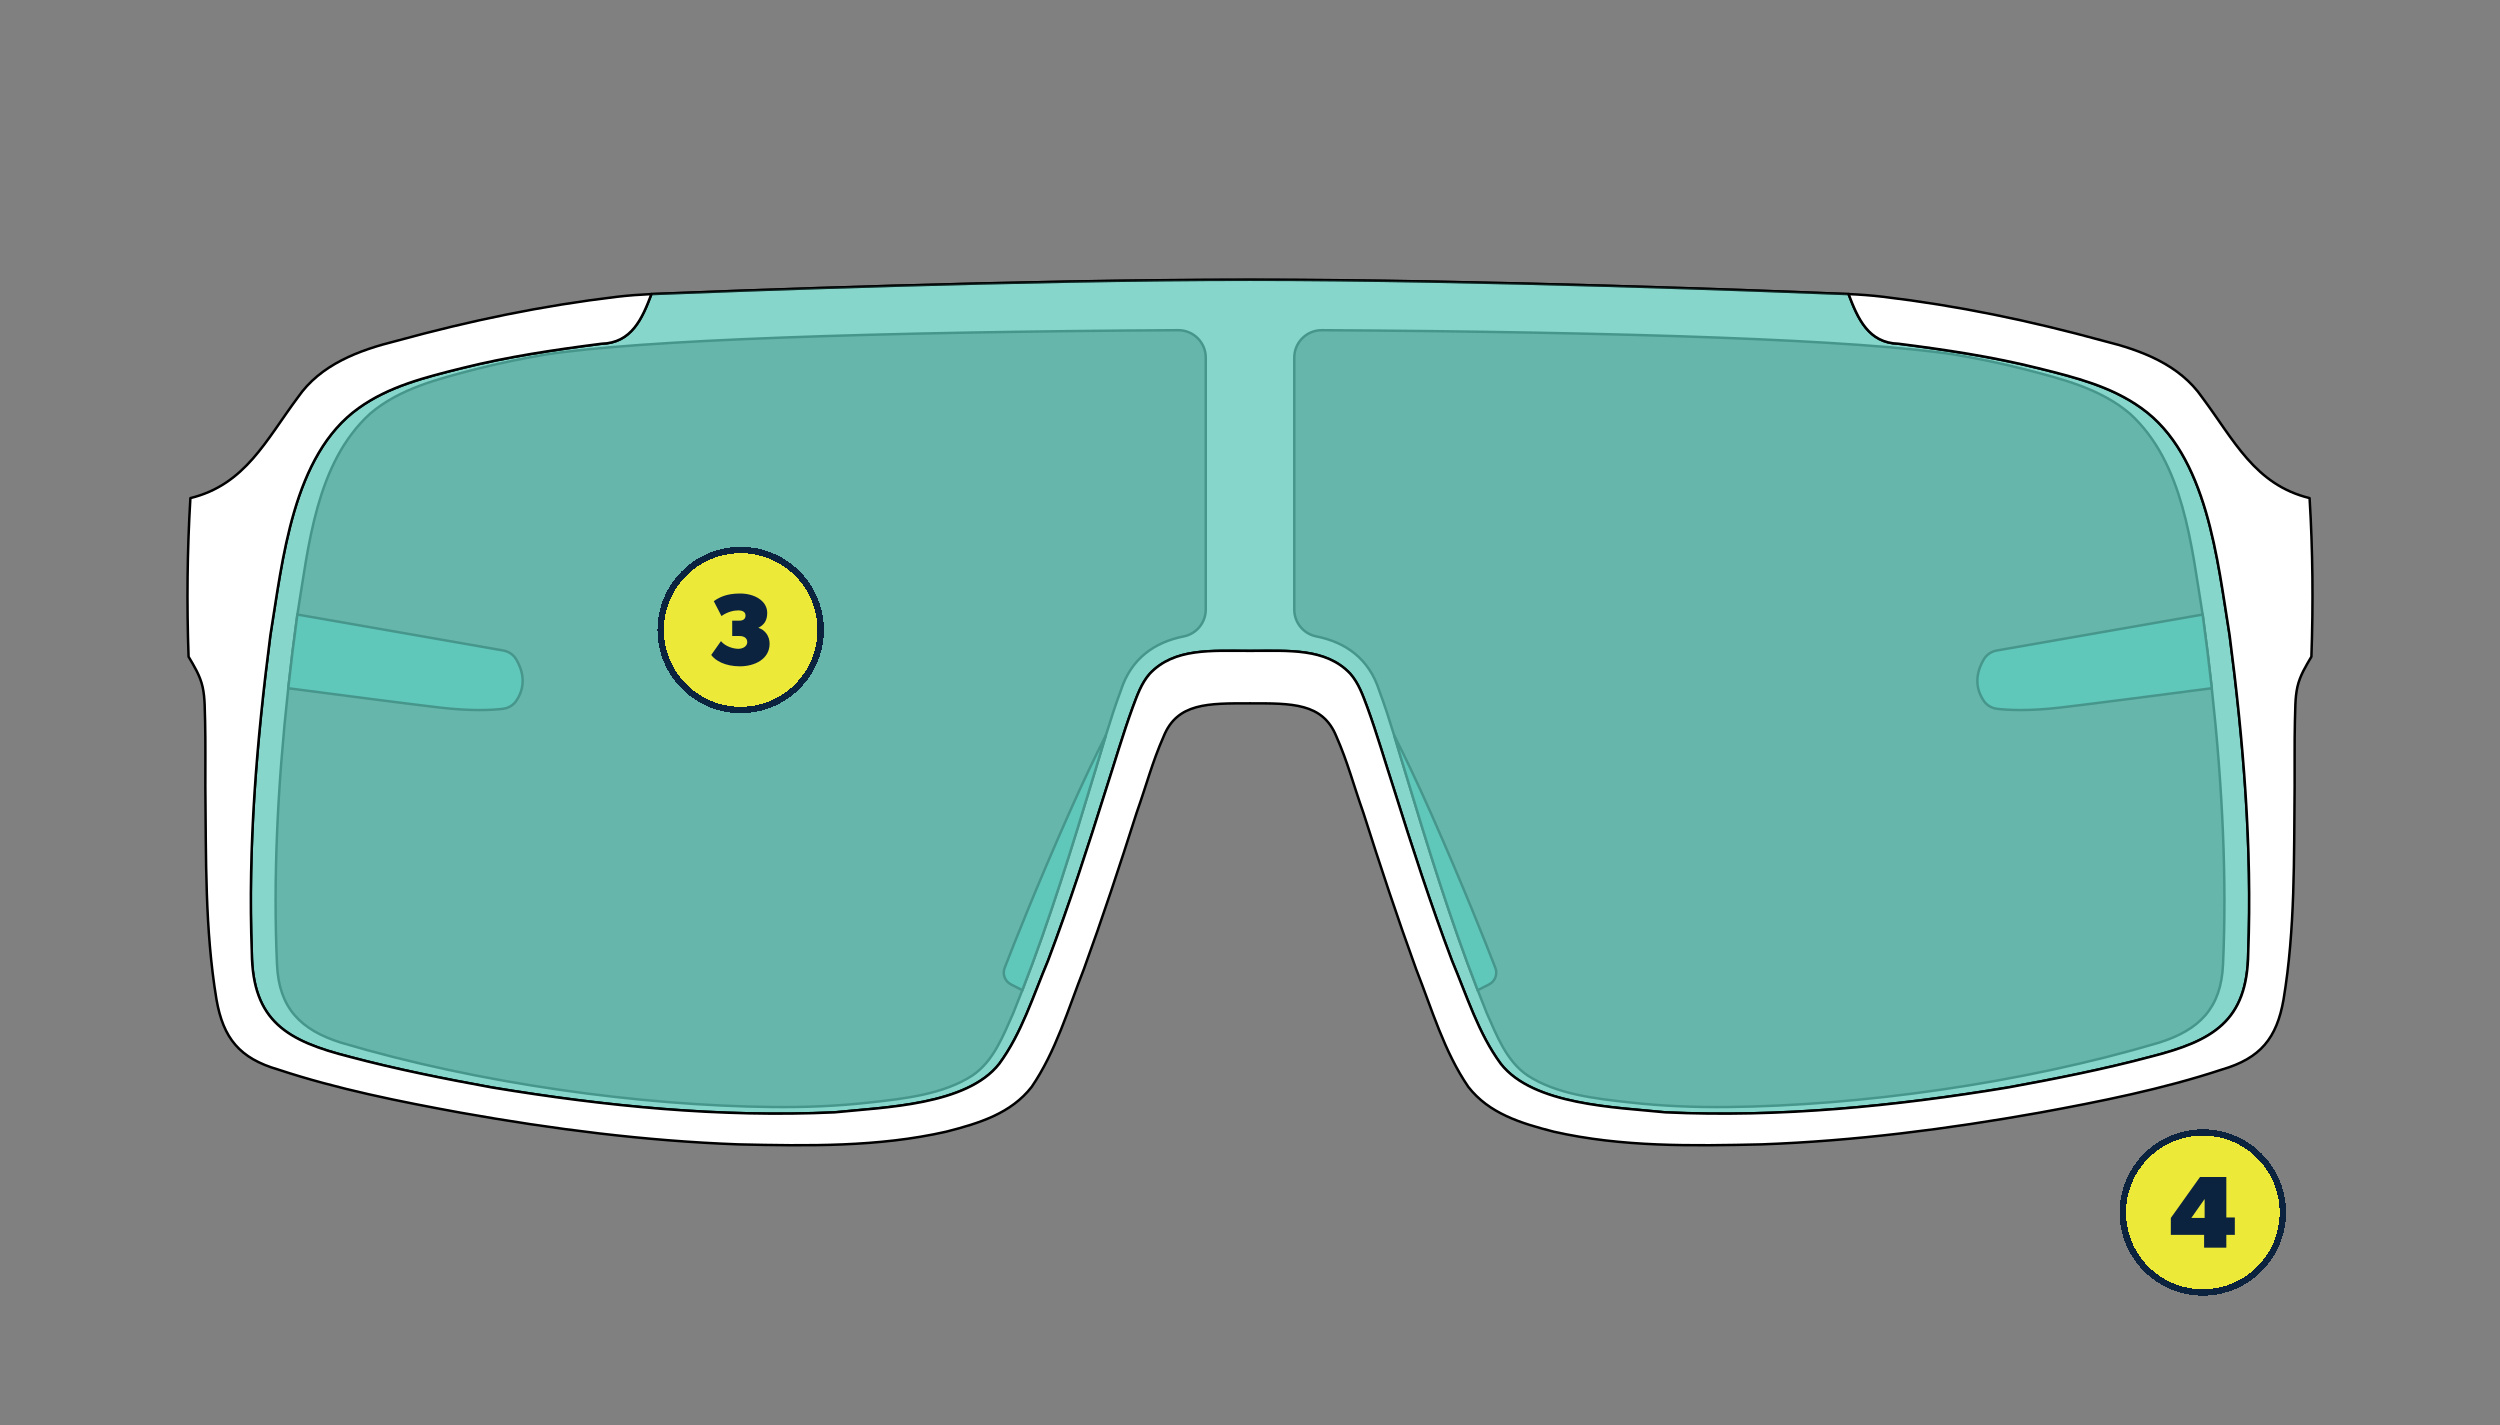 <svg viewBox="0 0 1000 570" xmlns="http://www.w3.org/2000/svg" id="Numbers">
  <rect x="0" y="0" width="1000" height="570" fill="#808080" stroke="none"/>
  <defs>
    <style>
      .cls-1 {
        fill: #ede939;
      }

      .cls-2 {
        opacity: .75;
      }

      .cls-2, .cls-3, .cls-4 {
        stroke: #000;
      }

      .cls-2, .cls-4 {
        fill: #5fc8ba;
        stroke-miterlimit: 10;
      }

      .cls-3 {
        fill: #fff;
        stroke-linecap: round;
        stroke-linejoin: round;
      }

      .cls-5 {
        fill: #0c2340;
      }

      .cls-6 {
        stroke-width: 2.56px;
      }

      .cls-6, .cls-7 {
        fill: none;
        stroke: #0c2340;
      }

      .cls-7 {
        stroke-width: 2.56px;
      }
    </style>
  </defs>
  <g>
    <path d="M894.28,274.02c-.57-5.04-1.17-10.07-1.82-15.09-.19-1.6-.4-3.21-.61-4.81-4.88-29.88-8.82-72.08-35.32-90.9-12.12-8.7-26.52-12.28-41.12-15.93-18.36-4.6-37.27-7.41-55.99-9.8-12.06-.32-16.3-10.08-19.99-19.86-.17,0-.37-.03-.54-.03-29.9-1.21-147.06-5.71-238.88-5.71h-.01c-91.82,0-208.98,4.5-238.88,5.71-.17,0-.37.03-.54.03-3.69,9.78-7.93,19.54-19.99,19.86-18.72,2.39-37.63,5.2-55.99,9.8-14.6,3.65-29,7.23-41.12,15.93-26.5,18.82-30.44,61.02-35.32,90.9-.21,1.6-.42,3.21-.61,4.81-.65,5.02-1.25,10.05-1.82,15.09-4.05,35.53-6.36,71.4-5,107.06.28,27.58,14.31,35.34,39.16,41.65,18.61,4.97,38.2,8.85,56.9,12.26,45.35,7.5,91.18,12.06,137.07,9.95,19.86-2.05,52.9-2.84,65.86-19.42,6-8.15,10.04-17.55,13.84-27.1,1.88-4.71,3.69-9.47,5.65-14.12,8.62-22.78,16-45.61,23.26-68.73,3.53-10.81,6.75-21.98,10.6-32.55,1.22-3.27,2.37-6.54,4.05-9.51.8-1.43,1.72-2.79,2.83-4.05,9.8-10.31,24.51-9.1,40.05-9.1h.01c15.54,0,30.25-1.21,40.05,9.1,1.11,1.26,2.03,2.62,2.83,4.05,1.68,2.97,2.83,6.24,4.05,9.51,3.85,10.57,7.07,21.74,10.6,32.55,7.26,23.12,14.64,45.95,23.26,68.73,1.96,4.65,3.77,9.41,5.65,14.12,3.8,9.55,7.84,18.95,13.84,27.1,12.96,16.58,46,17.37,65.86,19.42,45.89,2.11,91.72-2.45,137.07-9.95,18.7-3.41,38.29-7.29,56.9-12.26,24.85-6.31,38.88-14.07,39.16-41.65,1.36-35.66-.95-71.53-5-107.06ZM482.3,243.82c0,5.22-3.69,9.72-8.81,10.74-11.69,2.31-21.05,8.85-25.15,21.61-2.19,5.85-4.12,11.85-5.96,17.86-1.54,5.02-3.02,10.04-4.54,14.99-9.01,29.79-17.85,58.58-28.91,87.05-1.18,3.06-2.39,6.12-3.63,9.17-4.05,9.08-7.88,19.24-16.35,24.96-11.44,7.48-27.14,9.28-40.7,10.75-13.14,1.51-26.12,1.99-39.36,1.86-52.37-.54-117.15-9.3-172.52-25.76-15.97-5.04-24.83-13.68-25.57-31.34-1.52-33.4.11-70.41,4.5-110.42,1.05-9.55,2.25-19.28,3.61-29.17.02-.1.03-.2.05-.3,4.51-27.67,7.5-60.59,29.03-80.3,11.76-10.09,27.31-13.95,42.41-17.87,9.14-2.34,18.5-4.23,27.63-5.79,37.51-5.86,131.73-9.1,253.24-9.78,6.08-.03,11.03,4.89,11.03,10.96v100.78ZM889.21,385.71c-.74,17.66-9.6,26.3-25.57,31.34-55.37,16.46-120.15,25.22-172.52,25.76-13.24.13-26.22-.35-39.36-1.86-13.56-1.47-29.26-3.27-40.7-10.75-8.47-5.72-12.3-15.88-16.35-24.96-1.24-3.05-2.45-6.11-3.63-9.17-11.06-28.47-19.9-57.26-28.91-87.05-1.52-4.95-3-9.97-4.54-14.99-1.84-6.01-3.77-12.01-5.96-17.86-4.1-12.76-13.46-19.3-25.15-21.61-5.12-1.02-8.81-5.52-8.81-10.74v-100.78c0-6.07,4.95-10.99,11.03-10.96,121.51.68,215.73,3.92,253.24,9.78,9.13,1.56,18.49,3.45,27.63,5.79,15.1,3.92,30.65,7.78,42.41,17.87,21.53,19.71,24.52,52.63,29.03,80.3.02.1.03.2.05.3,1.36,9.89,2.56,19.62,3.61,29.17,4.39,40.01,6.02,77.02,4.5,110.42Z" class="cls-3"></path>
    <path d="M884.71,275.29c-18.03,2.36-47.5,6.2-60.51,7.72-12.91,1.52-21.25,1.01-25.39.51-2.12-.26-4.06-1.37-5.27-3.14-4.55-6.62-2.16-13.04,0-16.66,1.12-1.88,3.02-3.14,5.18-3.52,9.84-1.71,42.87-7.45,82.33-14.38.02.1.03.2.05.3,1.36,9.89,2.56,19.62,3.61,29.17Z" class="cls-4"></path>
    <path d="M595.6,393.78l-4.52,2.29c-11.06-28.47-19.9-57.26-28.91-87.05-1.52-4.95-3-9.97-4.54-14.99,4.31,8.55,9.33,19.04,14.8,31.38,13.09,29.55,22.14,52.5,25.72,61.76.97,2.53-.13,5.38-2.55,6.61Z" class="cls-4"></path>
    <path d="M115.3,275.29c18.03,2.36,47.5,6.2,60.51,7.72,12.91,1.52,21.25,1.01,25.39.51,2.12-.26,4.06-1.37,5.27-3.14,4.55-6.62,2.16-13.04,0-16.66-1.12-1.88-3.02-3.14-5.18-3.52-9.84-1.71-42.87-7.45-82.33-14.38-.02.1-.03.2-.05.3-1.36,9.89-2.56,19.62-3.61,29.17Z" class="cls-4"></path>
    <path d="M404.41,393.78l4.52,2.29c11.06-28.47,19.9-57.26,28.91-87.05,1.52-4.95,3-9.97,4.54-14.99-4.31,8.55-9.33,19.04-14.8,31.38-13.09,29.55-22.14,52.5-25.72,61.76-.97,2.53.13,5.38,2.55,6.61Z" class="cls-4"></path>
    <path d="M899.28,381.09c-.28,27.58-14.32,35.34-39.16,41.65-18.61,4.97-38.2,8.84-56.9,12.26-45.35,7.5-91.18,12.06-137.07,9.95-19.86-2.05-52.9-2.83-65.86-19.42-8.96-12.17-13.56-27.13-19.5-41.22-8.62-22.78-15.99-45.61-23.26-68.74-3.53-10.81-6.75-21.97-10.6-32.55-1.81-4.84-3.46-9.66-6.88-13.56-9.8-10.32-24.53-9.1-40.07-9.1s-30.24-1.21-40.04,9.1c-3.42,3.9-5.07,8.72-6.88,13.56-3.85,10.57-7.09,21.74-10.6,32.55-7.26,23.12-14.64,45.95-23.26,68.74-5.93,14.09-10.53,29.05-19.5,41.22-12.96,16.58-46,17.37-65.86,19.42-45.89,2.11-91.72-2.45-137.07-9.95-18.7-3.41-38.28-7.29-56.9-12.26-24.85-6.31-38.88-14.07-39.16-41.65-1.61-42.33,1.96-84.96,7.42-126.97,4.9-29.88,8.84-72.08,35.34-90.9,12.12-8.7,26.52-12.28,41.12-15.92,18.36-4.6,37.27-7.42,55.99-9.8,12.06-.32,16.29-10.08,19.97-19.86.19,0,.37-.02.56-.02,29.9-1.21,147.07-5.71,238.87-5.71s208.99,4.5,238.89,5.71c.17,0,.37.02.54.02,3.7,9.78,7.93,19.54,19.99,19.86,18.72,2.39,37.64,5.2,55.99,9.8,14.59,3.64,29,7.23,41.12,15.92,26.5,18.82,30.44,61.02,35.32,90.9,5.48,42.01,9.05,84.64,7.44,126.97Z" class="cls-2"></path>
    <path d="M924.56,262.67c-2.13,3.64-4.6,7.55-5.61,12.15-1.01,4.6-.8,9.36-.99,13.88-.19,8.44-.06,17.78-.11,26.19-.3,28.35.24,56.82-4.43,84.89-2.71,15.5-9.22,23.55-24.72,28.05-23.49,7.78-48.79,12.83-73.06,17.26-36.67,6.54-73.79,11.3-110.96,12.66-27.84.64-55.99,1.09-83.14-5.07-13.35-3.41-25.94-7.31-34.2-17.92-9.72-14.22-14.57-31.05-20.87-47.06-7.57-20.82-14.32-41.24-21.13-62.62-4.06-11.47-6.23-20.16-10.79-30.5-5.46-13.49-17.86-13.24-34.56-13.24s-29.08-.26-34.54,13.24c-4.56,10.34-6.73,19.03-10.79,30.5-6.81,21.38-13.56,41.8-21.13,62.62-6.3,16.01-11.16,32.84-20.87,47.06-8.25,10.61-20.85,14.51-34.2,17.92-27.15,6.16-55.31,5.71-83.14,5.07-37.16-1.36-74.31-6.12-110.95-12.66-24.27-4.43-49.57-9.48-73.06-17.26-15.5-4.5-22.01-12.55-24.72-28.05-4.66-28.07-4.13-56.55-4.45-84.89-.02-8.42.09-17.75-.09-26.19-.19-4.52.02-9.27-.99-13.88-1.01-4.6-3.48-8.5-5.63-12.15-.75-21.16-.54-42.37.73-63.43,21.95-5.35,30.24-23.21,42.97-40.26,9.07-13.17,24.4-18.88,39.42-22.61,29.77-8.16,58.27-14.09,88.37-17.67,4.54-.53,9.09-.87,13.65-1.07-3.68,9.78-7.91,19.54-19.97,19.86-18.72,2.39-37.64,5.2-55.99,9.8-14.59,3.64-29,7.23-41.12,15.92-26.5,18.82-30.44,61.02-35.34,90.9-5.46,42.01-9.03,84.64-7.42,126.97.28,27.58,14.32,35.34,39.16,41.65,18.61,4.97,38.2,8.84,56.9,12.26,45.35,7.5,91.18,12.06,137.07,9.95,19.86-2.05,52.9-2.83,65.86-19.42,8.96-12.17,13.56-27.13,19.5-41.22,8.62-22.78,15.99-45.61,23.26-68.74,3.5-10.81,6.75-21.97,10.6-32.55,1.81-4.84,3.46-9.66,6.88-13.56,9.8-10.32,24.52-9.1,40.04-9.1s30.26-1.21,40.07,9.1c3.42,3.9,5.07,8.72,6.88,13.56,3.85,10.57,7.07,21.74,10.6,32.55,7.26,23.12,14.64,45.95,23.26,68.74,5.93,14.09,10.53,29.05,19.5,41.22,12.96,16.58,46,17.37,65.86,19.42,45.89,2.11,91.72-2.45,137.07-9.95,18.7-3.41,38.28-7.29,56.9-12.26,24.85-6.31,38.88-14.07,39.16-41.65,1.61-42.33-1.96-84.96-7.44-126.97-4.88-29.88-8.81-72.08-35.32-90.9-12.12-8.7-26.53-12.28-41.12-15.92-18.36-4.6-37.27-7.42-55.99-9.8-12.06-.32-16.29-10.08-19.99-19.86,4.58.19,9.11.53,13.67,1.07,30.09,3.58,58.57,9.51,88.36,17.67,15.03,3.73,30.35,9.44,39.42,22.61,12.73,17.03,21.02,34.91,42.95,40.26,1.29,21.06,1.48,42.27.73,63.43Z" class="cls-3"></path>
  </g>
  <g>
    <path shape-rendering="crispEdges" d="M296.27,221.27h0c16.97,0,30.72,13.75,30.72,30.72h0c0,16.97-13.75,30.72-30.72,30.72h0c-16.97,0-30.72-13.75-30.72-30.72h0c0-16.97,13.75-30.72,30.72-30.72Z" class="cls-1"></path>
    <path d="M307.84,257.47c0-3.07-1.84-5.53-4.51-6.35,2.05-1.02,3.56-2.66,3.56-5.94,0-4.92-5.2-7.78-10.85-7.78s-8.48,1.64-10.53,3.07l3.07,5.94c2.66-1.84,5.12-2.25,6.76-2.25s2.87.61,2.87,2.05-1.02,2.05-2.46,2.05h-2.87v6.14h2.87c1.84,0,3.15.82,3.15,2.46s-1.72,2.66-3.56,2.66-5.12-.82-6.96-3.07l-3.89,5.53c1.6,2.25,5.53,4.55,11.47,4.55s11.88-2.91,11.88-9.05Z" class="cls-5"></path>
    <path shape-rendering="crispEdges" d="M296.27,219.99h0c17.67,0,32,14.33,32,32h0c0,17.67-14.33,32-32,32h0c-17.67,0-32-14.33-32-32h0c0-17.67,14.33-32,32-32Z" class="cls-7"></path>
  </g>
  <g>
    <path shape-rendering="crispEdges" d="M881.13,454.26h0c16.97,0,30.72,13.75,30.72,30.72h0c0,16.97-13.75,30.72-30.72,30.72h0c-16.97,0-30.72-13.75-30.72-30.72h0c0-16.97,13.75-30.72,30.72-30.72Z" class="cls-1"></path>
    <path d="M890.53,493.94v5.12h-8.89v-5.12h-13.31v-6.76l11.67-16.38h10.53v16.18h3.4v6.96h-3.4ZM881.85,479.6l-5.32,7.58h5.32v-7.58Z" class="cls-5"></path>
    <path shape-rendering="crispEdges" d="M881.13,452.98h0c17.67,0,32,14.33,32,32h0c0,17.67-14.33,32-32,32h0c-17.67,0-32-14.33-32-32h0c0-17.67,14.33-32,32-32Z" class="cls-6"></path>
  </g>
</svg>